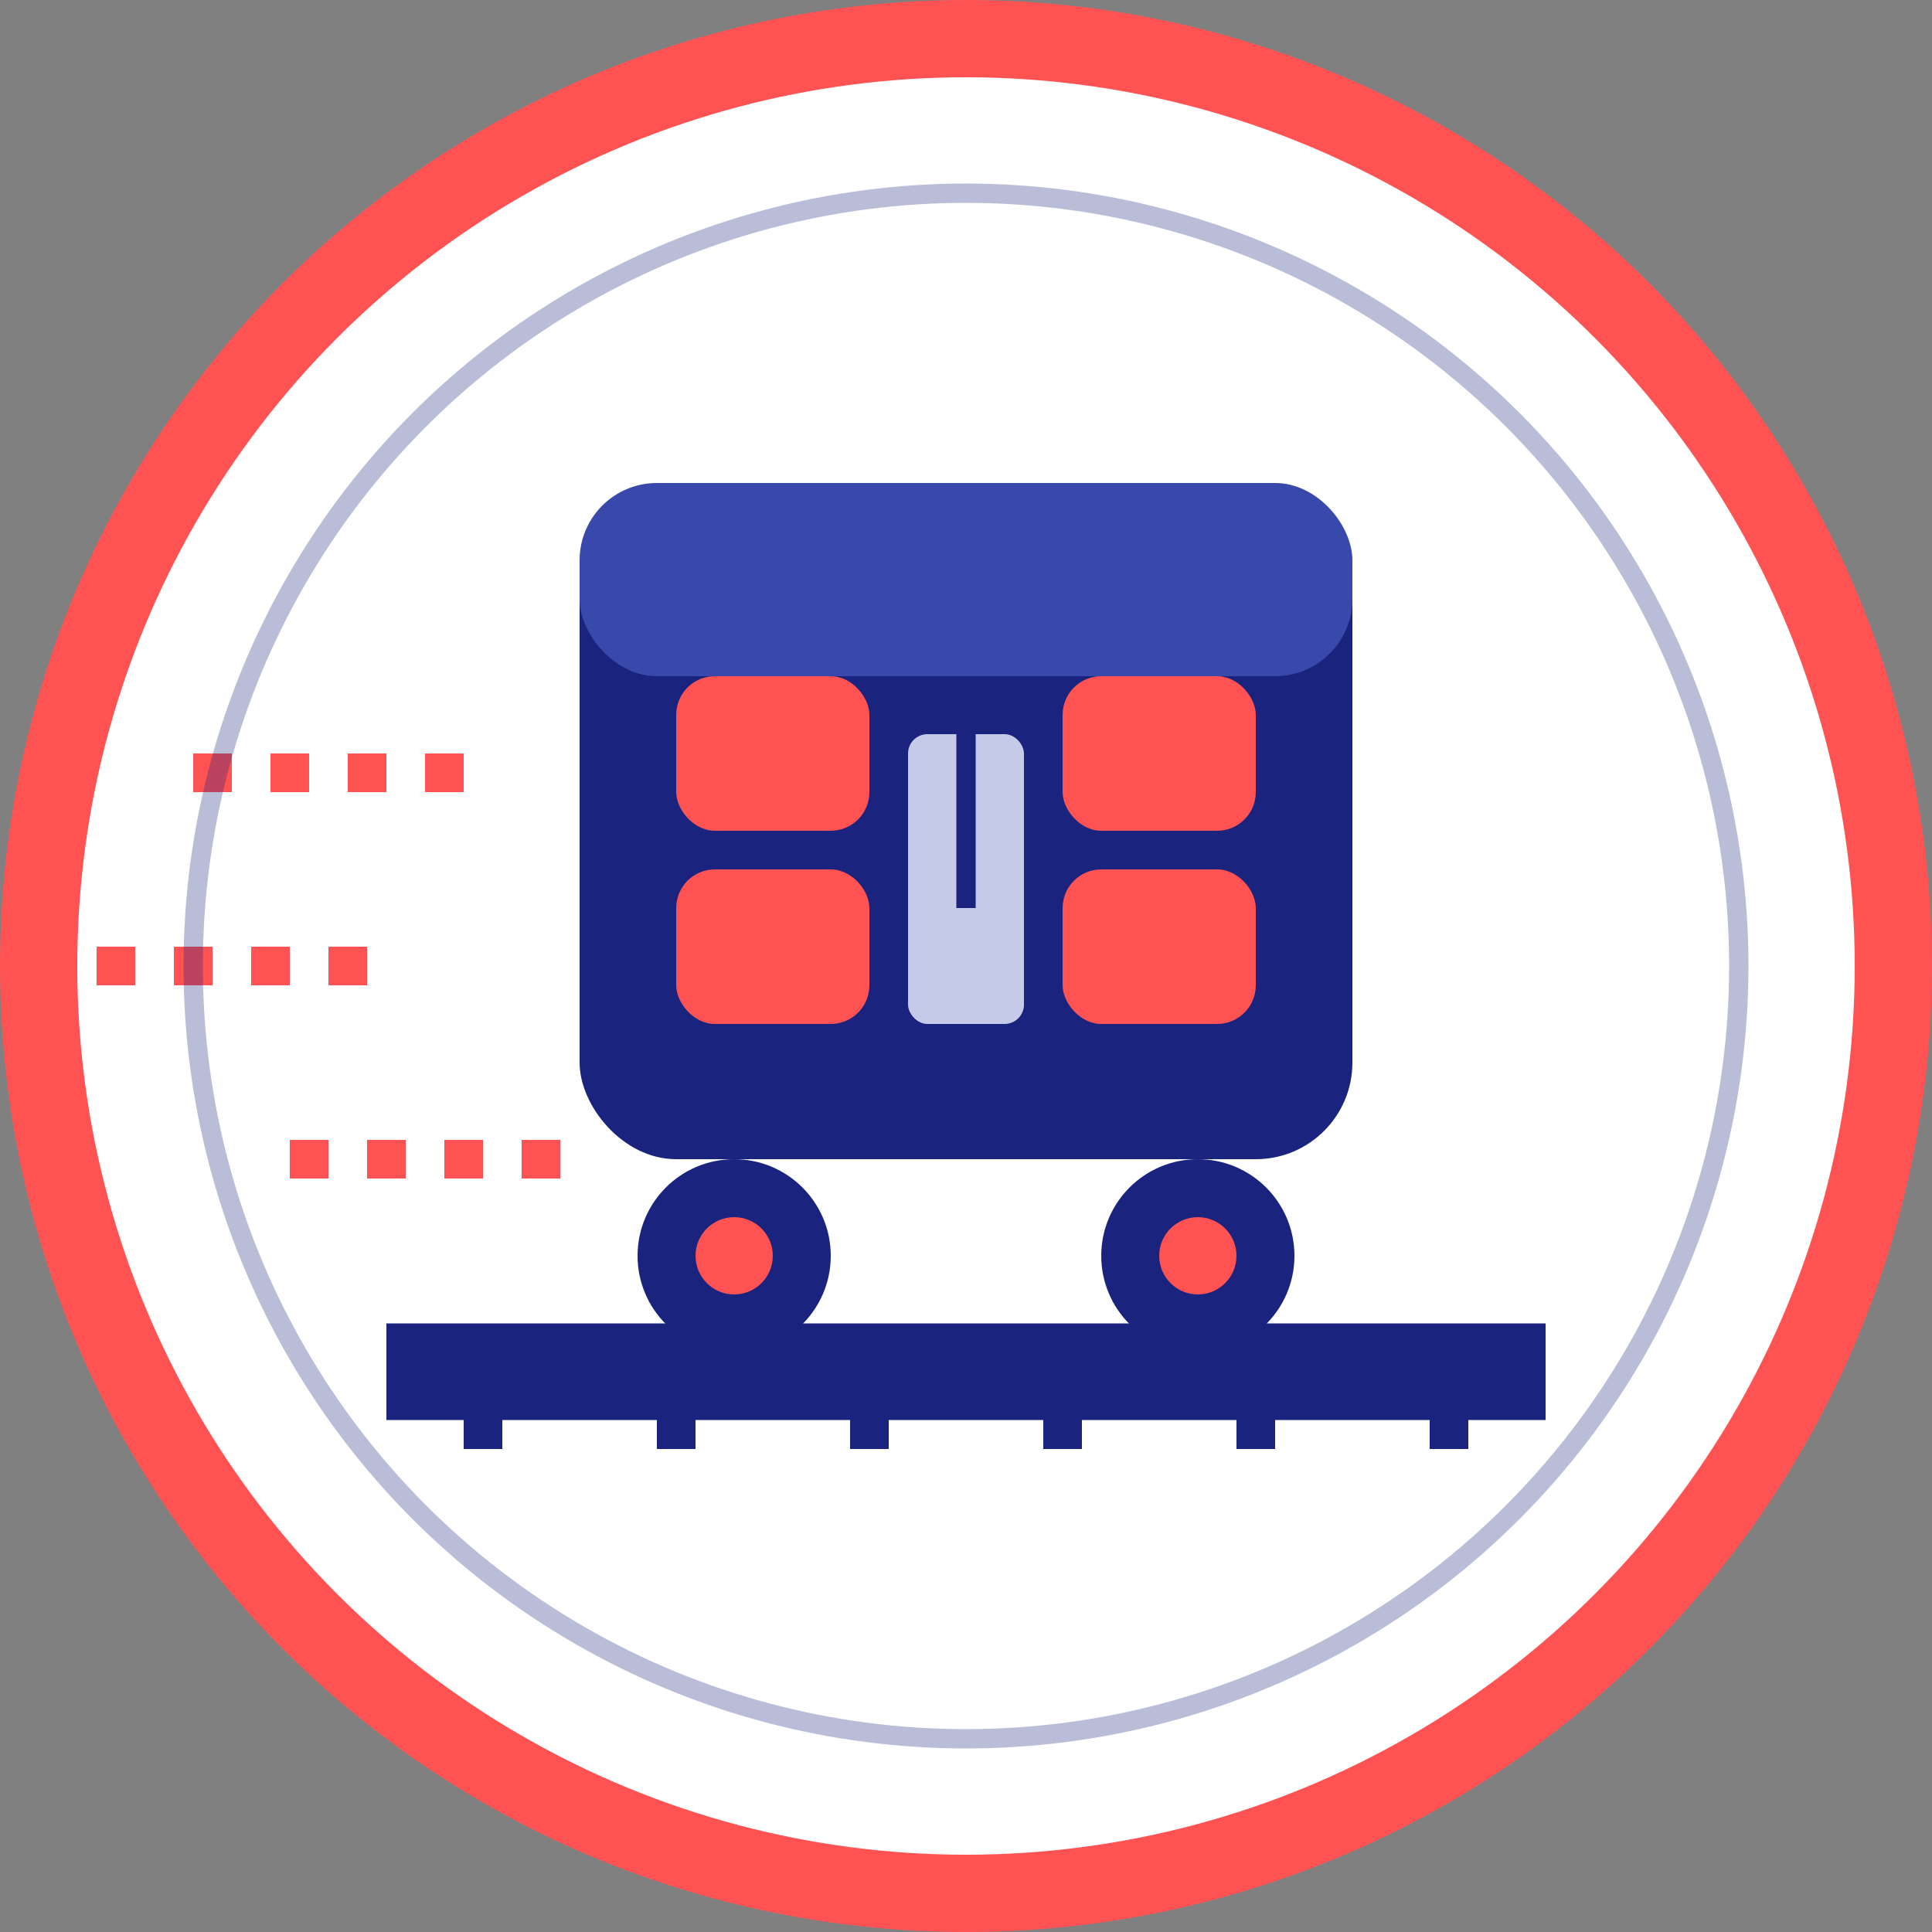 <svg xmlns="http://www.w3.org/2000/svg" viewBox="0 0 100 100" width="100" height="100">
  <rect x="0" y="0" width="100" height="100" fill="#808080" stroke="none"/>
  <!-- Background -->
  <circle cx="50" cy="50" r="48" fill="white" stroke="#FF5252" stroke-width="4"/>
  
  <!-- Train Icon -->
  <g transform="translate(50, 50)">
    <!-- Train Body -->
    <rect x="-20" y="-25" width="40" height="35" rx="5" fill="#1A237E"/>
    <rect x="-20" y="-25" width="40" height="10" rx="4" fill="#3949AB"/>
    
    <!-- Train Windows -->
    <rect x="-15" y="-15" width="10" height="8" rx="2" fill="#FF5252"/>
    <rect x="5" y="-15" width="10" height="8" rx="2" fill="#FF5252"/>
    <rect x="-15" y="-5" width="10" height="8" rx="2" fill="#FF5252"/>
    <rect x="5" y="-5" width="10" height="8" rx="2" fill="#FF5252"/>
    
    <!-- Train Door -->
    <rect x="-3" y="-12" width="6" height="15" rx="1" fill="#C5CAE9"/>
    <line x1="0" y1="-12" x2="0" y2="-3" stroke="#1A237E" stroke-width="1"/>
    
    <!-- Wheels -->
    <circle cx="-12" cy="15" r="5" fill="#1A237E"/>
    <circle cx="-12" cy="15" r="2" fill="#FF5252"/>
    <circle cx="12" cy="15" r="5" fill="#1A237E"/>
    <circle cx="12" cy="15" r="2" fill="#FF5252"/>
    
    <!-- Train Tracks -->
    <line x1="-30" y1="20" x2="30" y2="20" stroke="#1A237E" stroke-width="3"/>
    <line x1="-30" y1="22" x2="30" y2="22" stroke="#1A237E" stroke-width="3"/>
    <line x1="-25" y1="20" x2="-25" y2="25" stroke="#1A237E" stroke-width="2"/>
    <line x1="-15" y1="20" x2="-15" y2="25" stroke="#1A237E" stroke-width="2"/>
    <line x1="-5" y1="20" x2="-5" y2="25" stroke="#1A237E" stroke-width="2"/>
    <line x1="5" y1="20" x2="5" y2="25" stroke="#1A237E" stroke-width="2"/>
    <line x1="15" y1="20" x2="15" y2="25" stroke="#1A237E" stroke-width="2"/>
    <line x1="25" y1="20" x2="25" y2="25" stroke="#1A237E" stroke-width="2"/>
  </g>
  
  <!-- Speed Lines -->
  <path d="M10,40 H25" stroke="#FF5252" stroke-width="2" stroke-dasharray="2 2"/>
  <path d="M5,50 H20" stroke="#FF5252" stroke-width="2" stroke-dasharray="2 2"/>
  <path d="M15,60 H30" stroke="#FF5252" stroke-width="2" stroke-dasharray="2 2"/>
  
  <!-- Retro design element -->
  <circle cx="50" cy="50" r="40" fill="none" stroke="#1A237E" stroke-width="1" opacity="0.3"/>
</svg>